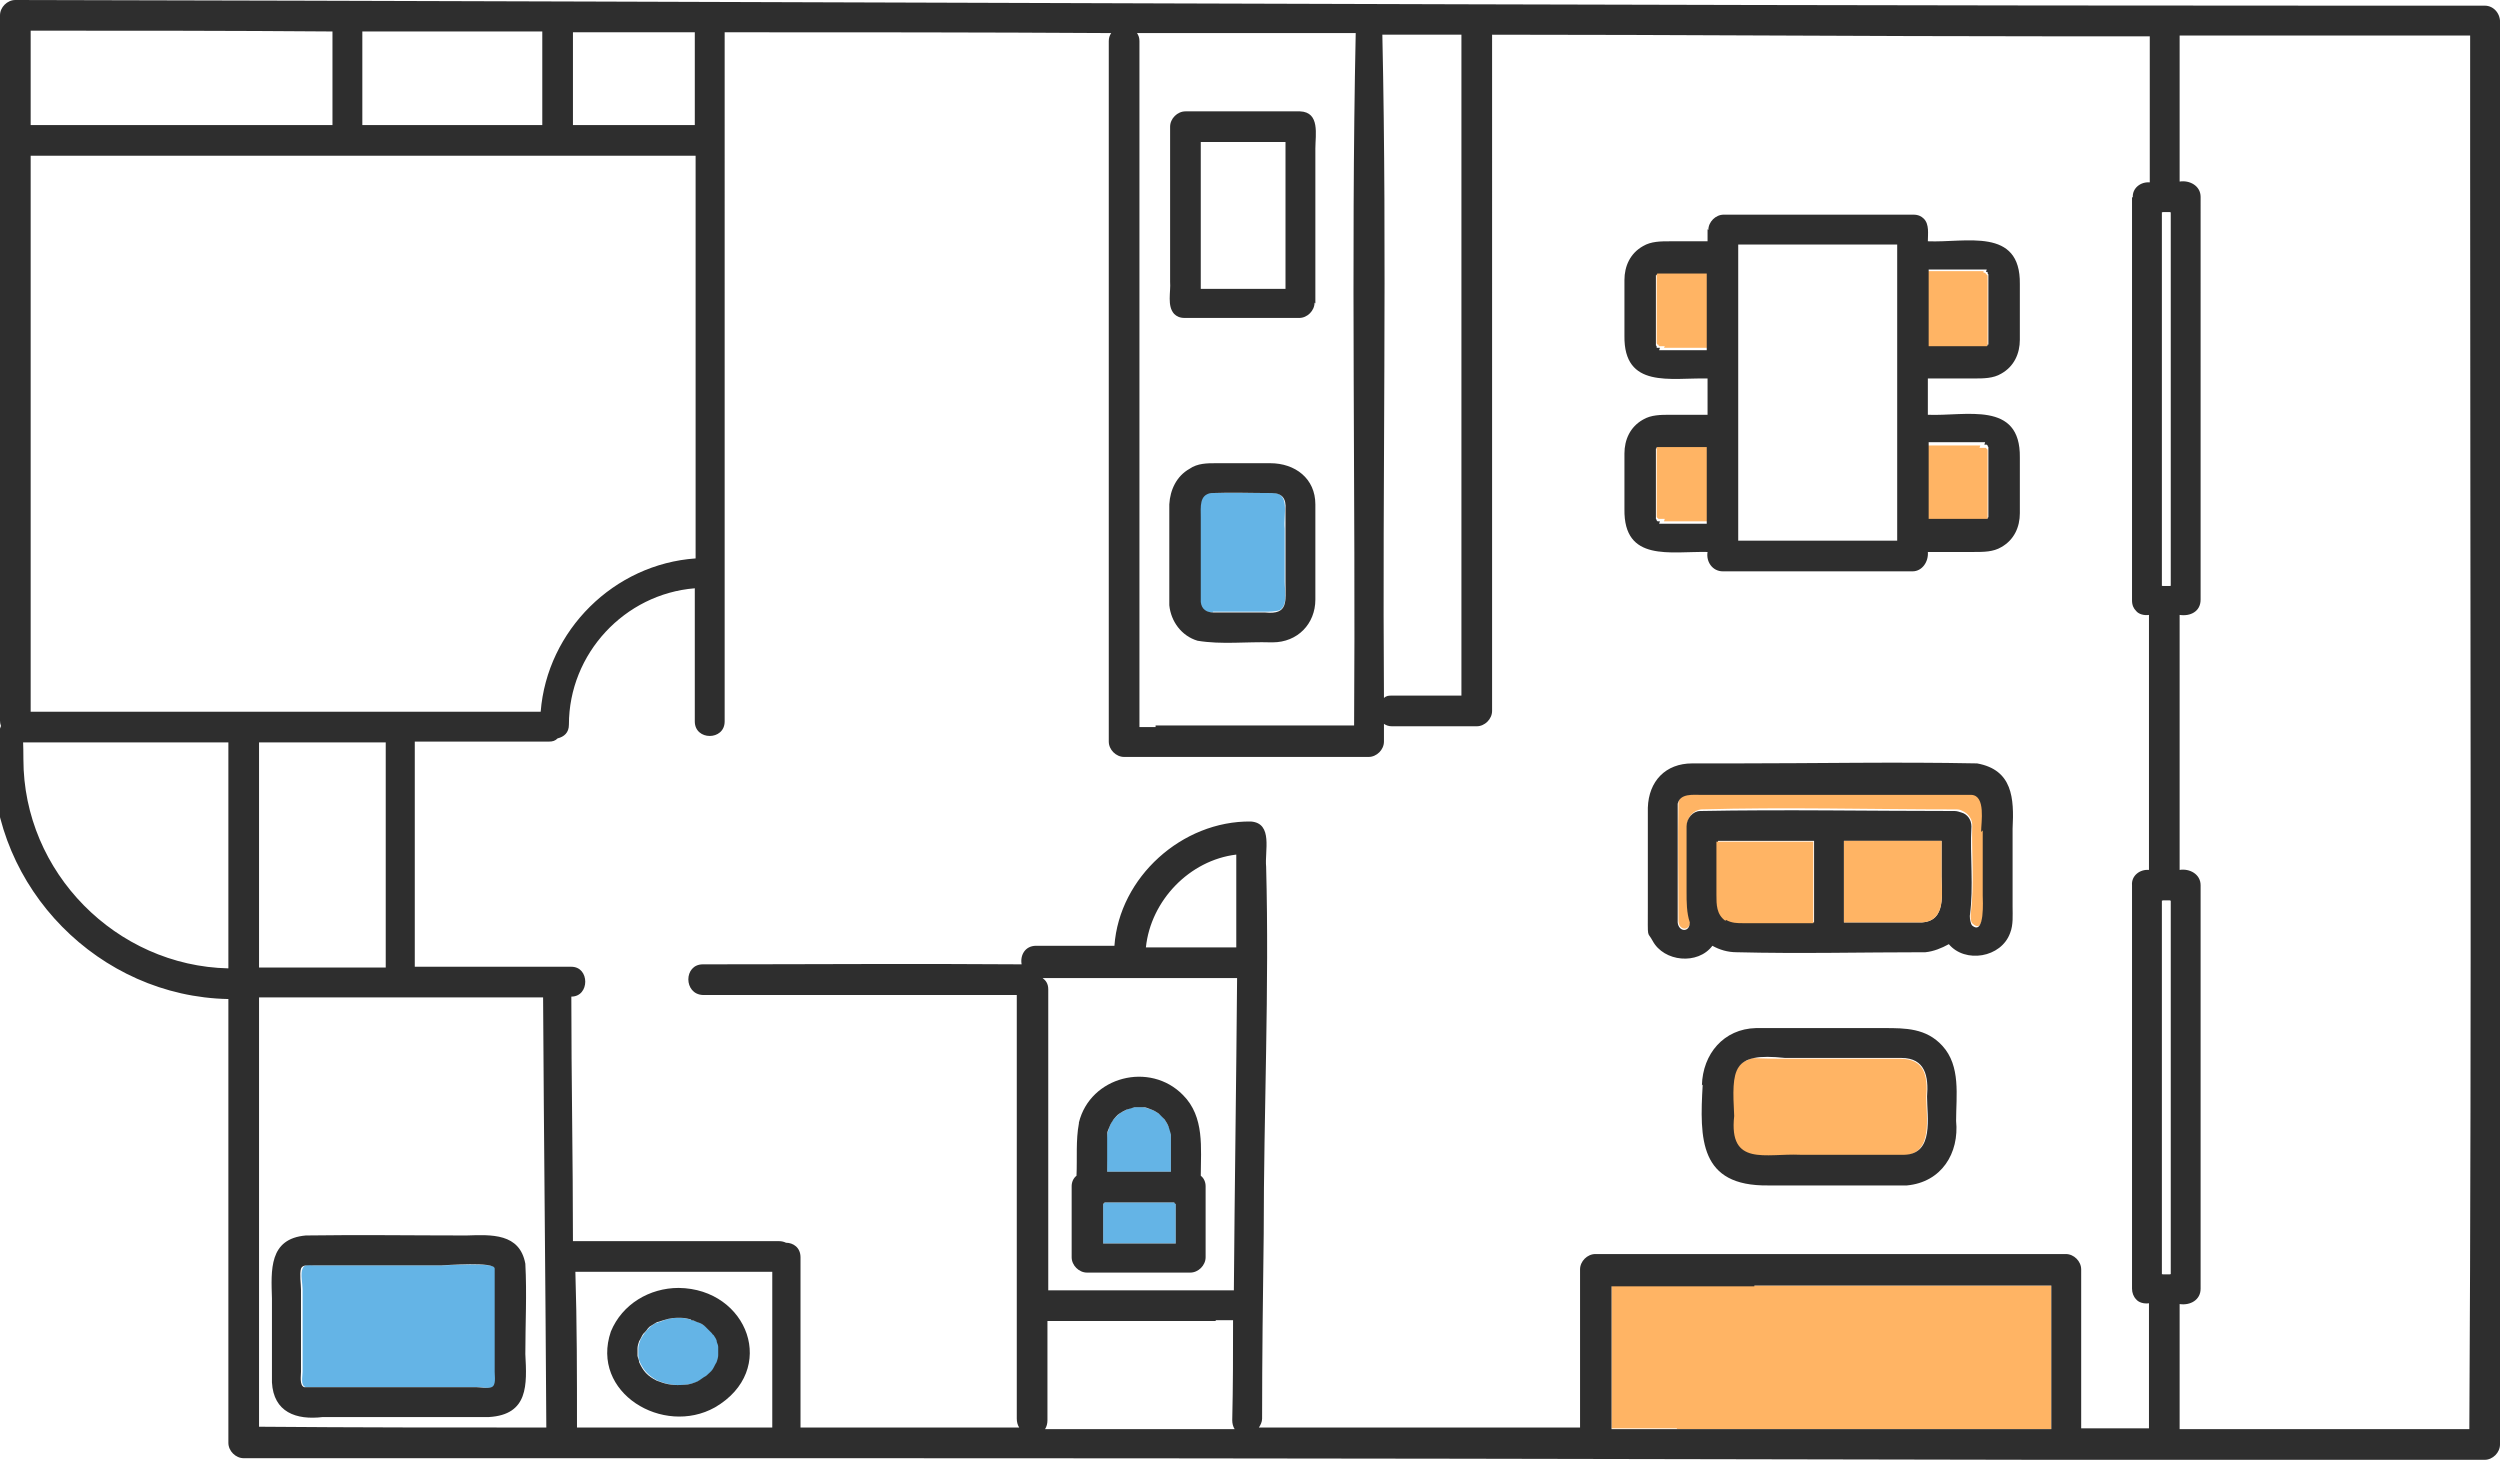 <?xml version="1.0" encoding="UTF-8"?>
<svg id="_レイヤー_2" data-name=" レイヤー 2" xmlns="http://www.w3.org/2000/svg" version="1.1" xmlns:xlink="http://www.w3.org/1999/xlink" viewBox="0 0 309.8 180.9">
  <defs>
    <style>
      .cls-1 {
        fill: #64b4e6;
      }

      .cls-1, .cls-2, .cls-3, .cls-4, .cls-5, .cls-6 {
        stroke-width: 0px;
      }

      .cls-2, .cls-7 {
        fill: none;
      }

      .cls-3 {
        fill: #ffb464;
      }

      .cls-4 {
        fill: url(#_新規パターンスウォッチ_2);
      }

      .cls-5 {
        fill: #2e2e2e;
      }

      .cls-6 {
        fill: #fff;
      }

      .cls-7 {
        stroke: #e4e4e4;
        stroke-linecap: round;
        stroke-miterlimit: 10;
        stroke-width: 5px;
      }
    </style>
    <pattern id="_新規パターンスウォッチ_2" data-name=" 新規パターンスウォッチ 2" x="0" y="0" width="20" height="20" patternTransform="translate(-14640.9 -3834.9) rotate(45) scale(.3 -.3)" patternUnits="userSpaceOnUse" viewBox="0 0 20 20">
      <g>
        <rect class="cls-2" width="20" height="20"/>
        <g>
          <rect class="cls-2" width="20" height="20"/>
          <rect class="cls-6" x="16.8" y="-23.2" width="26.4" height="26.4"/>
          <rect class="cls-6" x="-3.2" y="-23.2" width="26.4" height="26.4"/>
          <rect class="cls-6" x="-23.2" y="-23.2" width="26.4" height="26.4"/>
          <g>
            <rect class="cls-6" x="16.8" y="-3.2" width="26.4" height="26.4"/>
            <line class="cls-7" x1="16.1" y1="10" x2="43.9" y2="10"/>
          </g>
          <g>
            <rect class="cls-6" x="-3.2" y="-3.2" width="26.4" height="26.4"/>
            <line class="cls-7" x1="-3.9" y1="10" x2="23.9" y2="10"/>
          </g>
          <g>
            <rect class="cls-6" x="-23.2" y="-3.2" width="26.4" height="26.4"/>
            <line class="cls-7" x1="-23.9" y1="10" x2="3.9" y2="10"/>
          </g>
          <rect class="cls-6" x="16.8" y="16.8" width="26.4" height="26.4"/>
          <rect class="cls-6" x="-3.2" y="16.8" width="26.4" height="26.4"/>
          <rect class="cls-6" x="-23.2" y="16.8" width="26.4" height="26.4"/>
        </g>
      </g>
    </pattern>
  </defs>
  <g id="_レイヤー_1-2" data-name=" レイヤー 1-2">
    <g>
      <path class="cls-6" d="M140.6,137.2c-.2,0-.2,0,0,0h0Z"/>
      <path class="cls-6" d="M145.8,109.6c-2.1,2.1-3.4,4.9-3.8,7.8h11.2s0-11.5,0-11.5c-2.8.4-5.4,1.7-7.4,3.7h0Z"/>
      <path class="cls-6" d="M71.4,176.9c8.1,0,16.1,0,24.2,0v-19.3s-24.3,0-24.3,0c0,6.4,0,12.9.2,19.3h0ZM92.7,166c1.5,7.8-8.3,12.2-14.1,7.8-6.8-5.1-2.5-14.2,5.4-14.2,3.8,0,7.9,2.4,8.7,6.4Z"/>
      <path class="cls-4" d="M266.3,4.5h-12.5c-23,0-46-.1-69-.2v83.8c0,1-.9,1.9-1.9,1.9h-10.5c-.4,0-.7,0-1-.3v2.2c0,1-.9,1.9-1.9,1.9h-30.3c-1,0-1.9-.9-1.9-1.9V5.1c0-.4.1-.7.3-1-15.9,0-31.9,0-47.9-.1v85.5c0,2.4-3.8,2.4-3.8,0v-16.5c-8.6.7-15.6,8.1-15.6,16.9s-.6,1.6-1.4,1.7c-.3.2-.7.4-1.1.4h-16.5s0,27.9,0,27.9h19.4c2.4,0,2.4,3.6,0,3.7,0,10.1.2,20.2.2,30.3h25.5c.3,0,.6,0,.9.2,2.5,0,1.7,2.9,1.8,4.6v18.3c9,0,18.1,0,27.1,0-.2-.3-.3-.7-.3-1.1v-52.5s-38.9,0-38.9,0c-2.4,0-2.4-3.8,0-3.8,13.2,0,26.3,0,39.5,0-.2-1.1.4-2.3,1.8-2.3h9.7c.6-8.5,8.3-15.6,16.9-15.4,2.8.2,1.7,3.7,1.9,5.6.4,15.1-.3,30.4-.3,45.5,0,7.6-.1,15.3-.2,22.9,0,.4-.1.8-.4,1.1,13.3,0,26.6,0,39.8,0v-19.6c0-1,.9-1.9,1.9-1.9h58.3c1,0,1.9.9,1.9,1.9v19.7s8.4,0,8.4,0v-15.5c-.6,0-1.2-.1-1.6-.5,0,0,0,0,0,0,0,0,0,0,0,0-.3-.3-.5-.7-.5-1.3v-50c0-1.1,1-2,2.1-1.9v-31.6c-.6,0-1.2-.1-1.6-.5,0,0,0,0,0,0,0,0,0,0,0,0-.3-.3-.5-.7-.5-1.3V24.4c0-1.1,1-2,2.1-1.9V4.5h0ZM224.3,127.3h9.3c2.7,0,5.3,0,7.2,2.2,2.2,2.5,1.7,6.2,1.7,9.3.4,4.1-1.9,7.7-6.1,8-5.7.1-11.5,0-17.2,0-3,0-5.9-.6-7.4-3.6-1.3-2.5-.7-6.1-.7-8.9,0-3.9,2.7-7,6.7-7.1,2.2,0,4.4,0,6.6,0h0ZM215,94.6c10,0,20-.2,30,0,4.4.8,4.6,4.4,4.4,8.1v9.7c0,1.1,0,2.2-.3,3.2-1.1,3-5.6,3.8-7.6,1.3-.8.5-1.8.9-2.9,1-7.8,0-15.6.2-23.4,0-1.1,0-2.1-.3-3-.8-1.7,2.4-6,2-7.4-.6-.7-1.3-.6-2.8-.6-4.2,0-4.1,0-8.3,0-12.4,0-3.3,2.2-5.4,5.5-5.5,1.8,0,3.5,0,5.3,0h0ZM237,26.5c.6,0,1,.2,1.3.5,0,0,0,0,0,0h0c.7.7.5,1.9.5,2.8,4.7.3,11.6-1.7,11.4,5.3v6.9c0,1.7-.7,3.3-2.3,4.2-1.1.6-2.3.6-3.4.6h-5.7s0,4.5,0,4.5c4.7.3,11.6-1.7,11.4,5.3,0,2.3,0,4.6,0,6.9s-.7,3.3-2.3,4.2c-1.1.6-2.3.6-3.4.6h-5.7c.2,1.2-.6,2.4-1.9,2.4h-23.5c-1.2,0-2-1.2-1.9-2.4-4.6-.1-10.4,1.3-10.3-5.3,0-2.3,0-4.6,0-6.9s.7-3.3,2.3-4.2c1.1-.6,2.3-.6,3.4-.6h4.6s0-4.5,0-4.5c-4.6-.1-10.4,1.3-10.3-5.3v-6.9c0-1.7.7-3.3,2.3-4.2,1.1-.6,2.3-.6,3.4-.6h4.6s0-1.5,0-1.5c0-1,.9-1.9,1.9-1.9h23.5Z"/>
      <path class="cls-1" d="M81.7,163.8c0,0-.3.2-.3.1-.3.1-.5.3-.8.5,0,0,0,0,0,0,0,0-.1.1-.2.2-.2.2-.4.4-.6.7-.2.3-.4.6-.5.9-.1.3-.2.6-.2.9,0,.2,0,.8,0,.9,0,.3.1.6.2.8.5,1.1,1.1,1.7,2.2,2.3,0,0,.3.1.3.1,1,.4,1.9.5,3.1.4h0c.5,0,1.1-.2,1.6-.4.4-.2.8-.4,1.1-.7.3-.2.5-.5.8-.8.2-.3.4-.6.5-.9,0-.3.2-.6.2-.9,0-.3,0-.6,0-1,0-.3-.1-.6-.2-.8-.1-.2-.2-.5-.4-.7,0,0,0-.1-.2-.2,0,0-.2-.2-.2-.2-.2-.2-.4-.4-.6-.6-.3-.2-.6-.4-.8-.5,0,0-.2-.1-.3-.1-.8-.3-1.4-.5-2.3-.5-.8,0-1.4.1-2.3.5h0Z"/>
      <path class="cls-1" d="M145.7,149.2c0,0-.1-.1-.2-.2h-8.6c0,0-.1.1-.2.2v4.9s9,0,9,0v-4.9Z"/>
      <path class="cls-6" d="M129.9,159.8h23c.1-12.9.3-25.8.4-38.7h-24.1c.4.3.7.8.7,1.4v37.3s0,0,0,0ZM146.7,135.8c2.7,2.6,2.2,6.5,2.2,10,.4.3.6.8.6,1.3v8.8c0,1-.9,1.9-1.9,1.9h-12.8c-1,0-1.9-.9-1.9-1.9v-8.8c0-.5.2-1,.6-1.3,0-2.2-.2-4.4.3-6.5,1.4-5.7,8.9-7.7,12.9-3.4h0Z"/>
      <path class="cls-1" d="M140.6,137.2c-.4,0-.7.2-1,.3-.3.2-.6.3-.9.5-.2.2-.5.5-.7.7-.2.2-.4.6-.5.9-.1.3-.2.6-.3.9-.1,1.6,0,3.1,0,4.7h7.9c0-1.5,0-3.1,0-4.6,0-.3-.1-.7-.3-1-.1-.3-.3-.6-.5-.9-.2-.3-.4-.5-.7-.7h0c-.3-.2-.6-.4-.9-.5-.3-.1-.6-.2-1-.3-.4,0-.7,0-1.1,0h0Z"/>
      <path class="cls-3" d="M245.4,55.2h-6.5s0,9.5,0,9.5c2.3,0,4.7,0,7,0,0,0,.2,0,.2,0,0,0,.1,0,.1,0,0,0,.1,0,.1-.2,0,0,0,0,0-.1,0,0,0-.3,0-.2,0-2.7,0-5.5,0-8.2,0,0,0-.2,0-.2,0,0,0-.1-.1-.2,0,0-.1,0-.1-.1,0,0-.1,0-.1,0,0,0-.2,0-.2,0h-.5s0,0,0,0Z"/>
      <path class="cls-3" d="M216.8,98.3h-5.9c-1.1,0-2.6-.3-2.9,1.1-.1,4.9,0,9.8,0,14.7,0,1.2,1.4,1.4,1.5,0-.5-1.2-.4-2.5-.4-3.8v-8.1c0-1,.8-1.8,1.7-1.9,10.5-.3,21,0,31.5,0,.3,0,.6,0,.9.2.7.3,1.2,1,1.2,1.7-.1,3.7.3,7.4-.2,11.1,0,.5,0,1,.3,1.2,1.6,1.4,1.3-3.2,1.3-3.7v-8.1c0-1.2.6-4.5-1.2-4.6h-27.7s0,0,0,0Z"/>
      <path class="cls-3" d="M216.4,131.4c-2.4,1.1-1.6,4.9-1.6,7-.7,6.3,3.9,4.6,8.2,4.8h12.9c3.7-.2,2.8-4.8,2.8-7.2.2-2.5-.1-4.8-3.2-4.8-4.8,0-9.6,0-14.5,0s-3.4-.3-4.7.3h0Z"/>
      <path class="cls-6" d="M215.4,33.4v33.6s19.7,0,19.7,0V30.3s-19.7,0-19.7,0v3.2Z"/>
      <path class="cls-6" d="M129.6,177c7.8,0,15.7,0,23.5,0-.2-.3-.3-.7-.3-1.1,0-4.1,0-8.2.1-12.4h-22.9s0,12.3,0,12.3c0,.4-.1.8-.3,1.1h0Z"/>
      <path class="cls-3" d="M206.2,64.6h5.4s0-9.5,0-9.5c-2,0-3.9,0-5.9,0,0,0-.2,0-.2,0,0,0-.1,0-.1,0,0,0-.1,0-.1.2,0,0,0,0,0,.1,0,0,0,.3,0,.2,0,2.7,0,5.5,0,8.2,0,0,0,.2,0,.2,0,0,0,.1.1.2,0,0,.1,0,.1.1,0,0,.1,0,.1,0,0,0,.2,0,.2,0h.5s0,0,0,0Z"/>
      <path class="cls-3" d="M206.2,43.1h5.4s0-9.5,0-9.5c-2,0-3.9,0-5.9,0,0,0-.2,0-.2,0,0,0-.1,0-.1,0h-.1c0,.2,0,.2,0,.3,0,0,0,.3,0,.2,0,2.7,0,5.5,0,8.2,0,0,0,.2,0,.2,0,0,0,.1.1.2h.1c0,.1.1.2.1.2,0,0,.2,0,.2,0h.5s0,0,0,0Z"/>
      <path class="cls-3" d="M245.8,33.6h-6.9s0,9.5,0,9.5c2.3,0,4.7,0,7,0,0,0,.2,0,.2,0,0,0,.1,0,.1,0h.1c0-.2,0-.2,0-.3,0,0,0-.3,0-.2,0-2.7,0-5.5,0-8.2,0,0,0-.2,0-.2,0,0,0-.1-.1-.2h-.1c0-.1-.1-.2-.1-.2,0,0-.2,0-.2,0h0s0,0,0,0Z"/>
      <path class="cls-6" d="M58.8,15.5h8.5s0-11.6,0-11.6c-7.5,0-14.9,0-22.3,0v11.6s13.9,0,13.9,0Z"/>
      <path class="cls-6" d="M39.3,176.9c9.5,0,18.9,0,28.4,0-.1-17.8-.3-35.5-.4-53.3-11.7,0-23.5,0-35.2,0v53.2c2.4,0,4.9,0,7.2,0ZM37.7,175.6c-2.5-.1-4-1.9-4.1-4.4,0-4.7,0-9.4,0-14.1,0-2.4,1.8-4.1,4.2-4.2,6.6-.1,13.3,0,19.9,0,3.2-.1,6.6-.3,7.3,3.5.3,3.7,0,7.5,0,11.2.1,3.8.4,7.5-4.5,7.8-7.6.1-15.3,0-22.9,0h0Z"/>
      <path class="cls-6" d="M181.1,77.6V4.3c-3.3,0-6.6,0-9.8,0,.6,27.3,0,54.8.2,82.2.3-.2.6-.3,1-.3h8.6s0-8.6,0-8.6h0Z"/>
      <path class="cls-6" d="M11,88.2h55.9c.8-10.1,9.1-18.3,19.2-19V19.3s-82.4,0-82.4,0v69s7.2,0,7.2,0h0Z"/>
      <path class="cls-6" d="M300.8,4.5h-30.7s0,18.1,0,18.1c1.3-.2,2.6.4,2.6,1.9v50c0,1.4-1.4,2.1-2.6,1.9v31.6c1.3-.2,2.6.4,2.6,1.9v50c0,1.4-1.4,2.1-2.6,1.9v15.5s35.9,0,35.9,0c.3-57.5,0-115.1.1-172.6h-5.3Z"/>
      <path class="cls-6" d="M71,4v11.6s15.1,0,15.1,0V4c-5,0-10.1,0-15.1,0h0Z"/>
      <path class="cls-6" d="M13.7,15.5h27.5s0-11.6,0-11.6c-12.5,0-24.9,0-37.4-.1v11.8s9.9,0,9.9,0h0Z"/>
      <path class="cls-6" d="M167.8,34.6V5.1c0-.4,0-.6.2-.9-9,0-18.1,0-27.1,0,.2.3.3.6.3,1v84.9s26.6,0,26.6,0v-55.5ZM148.6,79.4c-2-.6-3.3-2.4-3.5-4.4-.1-4.2-.1-8.4,0-12.5,0-1.8.9-3.5,2.5-4.4,1-.6,2.1-.7,3.3-.7h6.7c3.1,0,5.5,2,5.6,5.1,0,3.9,0,7.8,0,11.8,0,3.1-2.2,5.3-5.3,5.3-3-.1-6.1.3-9.1-.2h0Z"/>
      <path class="cls-3" d="M207.8,177.1c15.5,0,30.9,0,46.4,0v-17.8s-54.5,0-54.5,0v17.7h8.1Z"/>
      <path class="cls-1" d="M55,171.9h4.2c.5,0,1.4.2,1.9,0,.6-.2.4-1.4.4-1.9v-12.8c0-.8-6-.4-6.6-.4h-16c-.5,0-1.2-.2-1.4.4-.3.6,0,1.9,0,2.6v10.2c0,.6-.3,1.7.4,1.9,5.7,0,11.5,0,17.3,0h0Z"/>
      <path class="cls-6" d="M159.3,35.7v-18.2s-10.5,0-10.5,0v18.2s10.5,0,10.5,0Z"/>
      <path class="cls-1" d="M150.3,75.8h6.4c.6,0,1.4,0,1.9-.2,1-.6.6-2.4.6-3.5v-6.6c-.2-1.7.8-4.6-1.7-4.4-2.5,0-5-.1-7.5,0-1.5,0-1.3,1.7-1.3,3v10.5c0,.9.7,1.3,1.6,1.3h0Z"/>
      <path class="cls-4" d="M32.3,119.9h15.5s0-27.9,0-27.9h-15.6s0,27.9,0,27.9c0,0,.1,0,.2,0Z"/>
      <path class="cls-5" d="M1.9,0C.9,0,0,.9,0,1.9v87.4c0,.9.6,1.5,1.3,1.7.3.6.8,1,1.6,1h25.4v28c-13.9-.3-25.4-11.9-25.4-25.9s-3.7-2.4-3.8,0c0,16,13.2,29.4,29.2,29.7v55c0,1,.9,1.9,1.9,1.9,25.3,0,50.6,0,75.9,0,49.2,0,98.5.1,147.7.2h54.1c1,0,1.9-.9,1.9-1.9,0-58.7,0-117.4,0-176.1.1-1.1-.7-2.2-1.9-2.2h-19.4C193,.7,97.4.2,1.9,0h0ZM269,26.3v46.3h-1V26.3h1ZM264.2,24.4v50c0,.6.2,1,.5,1.3,0,0,0,0,0,0,0,0,0,0,0,0,.3.4,1,.6,1.6.5v31.6c-1.1-.1-2.2.7-2.1,1.9v50c0,.5.2,1,.5,1.3,0,0,0,0,0,0,0,0,0,0,0,0,.3.4,1,.6,1.6.5v15.5h-8.4v-19.7c0-1-.9-1.9-1.9-1.9h-58.3c-1,0-1.9.9-1.9,1.9v19.6c-13.3,0-26.6,0-39.8,0,.2-.3.4-.7.4-1.1,0-7.6.1-15.3.2-22.9,0-15.2.7-30.4.3-45.5-.2-1.9.9-5.4-1.9-5.6-8.5-.1-16.3,6.9-16.9,15.4h-9.7c-1.4,0-2,1.2-1.8,2.3-13.2-.1-26.3,0-39.5,0-2.4,0-2.4,3.7,0,3.8h38.9v52.5c0,.4.1.8.3,1.1-9,0-18.1,0-27.1,0v-21.1c0-1.2-.9-1.8-1.8-1.8-.2-.1-.5-.2-.9-.2h-25.5c0-10.1-.2-20.2-.2-30.3,2.3,0,2.3-3.7,0-3.7h-19.4v-27.9h16.6c.5,0,.8-.1,1.1-.4.8-.2,1.4-.7,1.4-1.7,0-8.8,6.9-16.2,15.6-16.9v16.5c0,2.4,3.7,2.4,3.7,0V4c15.9,0,31.9,0,47.9.1-.2.3-.3.6-.3,1v86.8c0,1,.9,1.9,1.9,1.9h30.3c1,0,1.9-.9,1.9-1.9v-2.2c.3.2.6.3,1,.3h10.5c1,0,1.9-.9,1.9-1.9V4.3c23,0,46,.2,69,.2h12.5v18.1c-1.1-.1-2.2.7-2.1,1.9h0ZM269,111.6v46.3h-1v-46.3h1ZM93.5,157.6h2.2v19.3c-8.1,0-16.1,0-24.2,0,0-6.4,0-12.9-.2-19.3h22.2ZM153.2,117v.4h-11.2c.6-5.8,5.4-10.8,11.2-11.5v11.2s0,0,0,0ZM129.9,122.6c0-.7-.3-1.1-.7-1.4h24.1c-.1,12.9-.3,25.8-.4,38.7h-23v-37.3s0,0,0,0ZM150.7,163.6h2.1c0,4.1,0,8.2-.1,12.4,0,.4.1.8.3,1.1-7.8,0-15.7,0-23.5,0,.2-.3.3-.7.3-1.1v-12.3h20.8s0,0,0,0ZM217.4,159.3h36.8v17.8c-18.2,0-36.3,0-54.5,0v-17.7h17.7s0,0,0,0ZM143.2,90.1h-2V5.1c0-.4-.1-.7-.3-1,9,0,18.1,0,27.1,0-.6,28.5,0,57.2-.2,85.8h-24.6s0,0,0,0ZM171.5,86.5c-.2-27.4.4-54.9-.2-82.2,3.3,0,6.6,0,9.8,0v81.9h-8.6c-.4,0-.7,0-1,.3ZM54.1,3.9c4.4,0,8.8,0,13.1,0v11.6h-22.3V3.9c3.1,0,6.1,0,9.2,0h0ZM71,15.5V4c5,0,10.1,0,15.1,0v11.5h-15.1s0,0,0,0ZM3.8,3.8c12.5,0,24.9,0,37.4.1v11.6H3.8V3.8ZM3.8,59.6V19.3h82.4v49.9c-10.1.7-18.4,8.9-19.2,19H3.8v-28.7s0,0,0,0ZM32.1,94.7v-2.7h15.7v27.9c-5.2,0-10.4,0-15.7,0v-25.2ZM32.1,159.8v-36.2c11.7,0,23.5,0,35.2,0,.1,17.8.3,35.5.4,53.3-11.9,0-23.7,0-35.6-.1v-17h0ZM306.1,20.1c0,52.3.2,104.7-.1,157h-35.9v-15.5c1.3.2,2.6-.5,2.6-1.9v-50c0-1.4-1.4-2.1-2.6-1.9v-31.6c1.3.2,2.6-.4,2.6-1.9V24.4c0-1.4-1.4-2.1-2.6-1.9V4.4h36v15.6s0,0,0,0Z"/>
      <path class="cls-5" d="M60.6,175.6c4.9-.3,4.7-4,4.5-7.8,0-3.7.2-7.5,0-11.2-.7-3.8-4.2-3.6-7.3-3.5-6.6,0-13.3-.1-19.9,0-4.6.4-4.3,4.3-4.2,7.8,0,3.5,0,6.9,0,10.4.2,3.7,3,4.7,6.3,4.3,6.9,0,13.8,0,20.7,0h0ZM37.7,171.9c-.6-.2-.4-1.4-.4-1.9v-10.2c0-.7-.2-1.9,0-2.6.2-.5.9-.4,1.4-.4h16c.6,0,6.6-.5,6.6.4v12.8c0,.6.2,1.7-.4,1.9-.5.2-1.4,0-1.9,0-7.1,0-14.3,0-21.4,0h0Z"/>
      <path class="cls-5" d="M133.7,139.2c-.4,2.1-.2,4.3-.3,6.5-.4.3-.6.8-.6,1.3v8.8c0,1,.9,1.9,1.9,1.9h12.8c1,0,1.9-.9,1.9-1.9v-8.8c0-.5-.2-1-.6-1.3,0-3.4.5-7.3-2.2-10-4.1-4.2-11.5-2.3-12.9,3.4h0ZM140.6,137.2c-.2,0-.2,0,0,0h0ZM136.7,149.2c0,0,.1-.1.2-.2h8.6c0,0,.1.2.2.2v4.9h-9v-4.9ZM141.7,137.2c.3,0,.7.2,1,.3.3.1.6.3.9.5h0c.2.2.5.5.7.7.2.3.4.6.5.9.1.3.2.6.3,1,0,1.5,0,3.1,0,4.6h-7.9c0-1.6,0-3.1,0-4.7,0-.3.2-.6.3-.9.1-.3.3-.6.5-.9.2-.2.4-.5.7-.7.3-.2.5-.3.9-.5.4-.1.7-.2,1-.3h0c.4,0,.7,0,1.1,0h0Z"/>
      <path class="cls-5" d="M157.7,79.6c3.1,0,5.3-2.3,5.3-5.3,0-2,0-4,0-6.1s0-3.8,0-5.7c0-3.2-2.5-5.1-5.6-5.1h-6.7c-1.1,0-2.3,0-3.3.7-1.6.9-2.4,2.6-2.5,4.4,0,4.2,0,8.4,0,12.5.2,2,1.5,3.8,3.5,4.4,3,.5,6.1.1,9.1.2h0ZM148.8,64.1c0-1.3-.2-2.8,1.3-3,2.5-.1,5,0,7.5,0,1.3,0,1.8.7,1.7,2v9.1c0,2.3.4,4-2.5,3.7h-6.4c-.9,0-1.5-.4-1.6-1.3v-10.5Z"/>
      <path class="cls-5" d="M163,37.6v-19.2c0-1.7.6-4.5-1.9-4.6h-14.2c-1,0-1.9.9-1.9,1.9v19.2c.1,1.3-.4,3,.5,4h0c0,0,0,0,0,0,.3.3.7.5,1.3.5h14.2c1,0,1.9-.9,1.9-1.9h0ZM148.8,18.4v-.8h10.5v18.2h-10.5v-17.3Z"/>
      <path class="cls-5" d="M75.7,165c-2.6,7.6,6.5,13,12.9,9.4,7.9-4.6,4.1-14.7-4.5-14.8-3.6,0-7,2-8.4,5.4ZM85.7,163.6c.2,0,.4.1.6.2,0,0,.3.1.3.1.3.1.6.3.8.5.2.2.4.4.6.6,0,0,.1.1.2.2,0,0,.2.3.2.2.1.2.3.4.4.7,0,.3.2.5.2.8,0,.3,0,.6,0,1,0,.3-.1.6-.2.9-.2.3-.3.6-.5.9-.2.3-.5.5-.8.8-.4.2-.7.5-1.1.7-.5.2-1,.4-1.6.4h0c-1.2.1-2.1,0-3.1-.4,0,0-.3-.1-.3-.1-1.2-.6-1.7-1.2-2.2-2.3,0-.3-.2-.6-.2-.8,0-.1,0-.7,0-.9,0-.3.1-.6.2-.9.2-.3.3-.6.5-.9.2-.2.4-.4.6-.7,0,0,.1-.1.2-.2,0,0,0,0,0,0,.3-.2.5-.3.8-.5,0,0,.2-.1.3-.1.9-.3,1.5-.5,2.3-.5s.9,0,1.7.2h0Z"/>
      <path class="cls-6" d="M267.9,157.9h1s0-46.3,0-46.3h-1s0,46.3,0,46.3Z"/>
      <path class="cls-6" d="M267.9,30.7v41.9s1,0,1,0V26.3s-1,0-1,0v4.4Z"/>
      <path class="cls-5" d="M211.6,28.4v1.5h-4.6c-1.2,0-2.4,0-3.4.6-1.6.9-2.3,2.5-2.3,4.2v6.9c-.1,6.6,5.7,5.2,10.3,5.3v4.5h-4.6c-1.2,0-2.4,0-3.4.6-1.6.9-2.3,2.5-2.3,4.2v6.9c-.1,6.6,5.7,5.2,10.3,5.3-.2,1.2.6,2.4,1.9,2.4h23.5c1.2,0,2-1.2,1.9-2.4h5.7c1.2,0,2.4,0,3.4-.6,1.6-.9,2.3-2.5,2.3-4.2v-6.9c.1-7.1-6.7-5.1-11.4-5.3v-4.5h5.7c1.2,0,2.4,0,3.4-.6,1.6-.9,2.3-2.5,2.3-4.2v-6.9c.1-7.1-6.7-5.1-11.4-5.3,0-.9.2-2.1-.5-2.8h0c0,0,0,0,0,0-.3-.3-.7-.5-1.3-.5h-23.5c-1,0-1.9.9-1.9,1.9h0ZM235.1,63.8v3.2h-19.7V30.3h19.7s0,33.6,0,33.6ZM205.7,43.1c0,0-.2,0-.2,0,0,0-.1,0-.1,0h-.1c0-.2,0-.2-.1-.3,0,0,0-.1,0-.2,0-2.7,0-5.5,0-8.2,0,.1,0-.2,0-.2,0,0,0,0,0-.1h.1c0-.2.1-.2.1-.2,0,0,.2,0,.2,0,2,0,3.9,0,5.9,0v9.5h-5.9s0,0,0,0ZM205.7,64.6c0,0-.2,0-.2,0,0,0-.1,0-.1,0,0,0,0,0-.1-.1,0,0,0-.1-.1-.2,0,0,0-.1,0-.2,0-2.7,0-5.5,0-8.2,0,0,0-.2,0-.2,0,0,0,0,0-.1,0,0,.1,0,.1-.2,0,0,.1,0,.1,0,0,0,.2,0,.2,0,2,0,3.9,0,5.9,0v9.5h-5.9s0,0,0,0ZM245.9,55.1c0,0,.2,0,.2,0,0,0,.1,0,.1,0,0,0,0,0,.1.1,0,0,0,.1.1.2,0,0,0,.1,0,.2,0,2.7,0,5.5,0,8.2,0,0,0,.2,0,.2,0,0,0,0,0,.1,0,0-.1,0-.1.2,0,0-.1,0-.1,0,0,0-.2,0-.2,0-2.3,0-4.7,0-7,0v-9.5h7s0,0,0,0ZM246.1,33.7s.1,0,.1,0h.1c0,.2,0,.2.1.3,0,0,0,.1,0,.2,0,2.7,0,5.5,0,8.2,0-.1,0,.2,0,.2,0,0,0,0,0,.1h-.1c0,.2-.1.2-.1.2,0,0-.2,0-.2,0-2.3,0-4.7,0-7,0v-9.5h7c0,0,.2,0,.2,0h0Z"/>
      <path class="cls-5" d="M204.2,100c0,4.1,0,8.2,0,12.4s-.1,2.9.6,4.2c1.4,2.6,5.6,3,7.4.6.9.5,1.9.8,3,.8,7.8.2,15.6,0,23.4,0,1-.1,2-.5,2.9-1,2,2.4,6.5,1.7,7.6-1.4.4-1,.3-2.2.3-3.2v-9.7c.2-3.8,0-7.3-4.4-8.1-10-.2-20,0-30,0-1.8,0-3.5,0-5.3,0-3.3,0-5.4,2.2-5.5,5.5h0ZM212.8,104.2h12v10.1h-8.7c-.8,0-1.5,0-2.1-.4-1.2-.7-1.1-1.9-1.1-3.2v-6.6h0ZM238.2,114.3h-9.7v-10.1h12.1v4.4c0,2.1.6,5.5-2.4,5.7h0ZM245.7,102.9v8.1c0,.4.3,5-1.3,3.7-.2-.2-.3-.8-.3-1.2.5-3.7,0-7.4.2-11.1,0-.8-.5-1.5-1.2-1.7-.3-.1-.6-.2-.9-.2-10.5,0-21-.2-31.5,0-.9,0-1.7.9-1.7,1.9v8.1c0,1.3,0,2.6.4,3.8,0,1.3-1.4,1.2-1.5,0,0-4.9,0-9.9,0-14.7.3-1.3,1.9-1.1,2.9-1.1h33.5c1.8.1,1.2,3.4,1.2,4.6h0Z"/>
      <path class="cls-3" d="M213.9,114c.7.4,1.4.4,2.1.4h8.7s0-10.1,0-10.1h-12s0,6.6,0,6.6c0,1.2,0,2.4,1.1,3.2h0Z"/>
      <path class="cls-3" d="M240.6,108.6v-4.4s-12.1,0-12.1,0v10.1s9.7,0,9.7,0c3-.2,2.4-3.6,2.4-5.7h0Z"/>
      <path class="cls-5" d="M211,134.4c-.4,6.8-.4,12.6,8.1,12.5,5.7,0,11.5,0,17.2,0,4.3-.4,6.5-4,6.1-8,0-3.1.6-6.8-1.7-9.3-2-2.2-4.6-2.2-7.2-2.2h-9.3c-2.2,0-4.4,0-6.6,0-4,.1-6.6,3.2-6.7,7.1h0ZM235.6,131.1c3,0,3.4,2.3,3.2,4.8,0,2.5.9,7.1-2.8,7.2h-12.9c-4.3-.2-8.9,1.5-8.2-4.8-.3-5.9-.3-7.9,6.3-7.2,4.8,0,9.6,0,14.5,0h0Z"/>
    </g>
  </g>
</svg>
